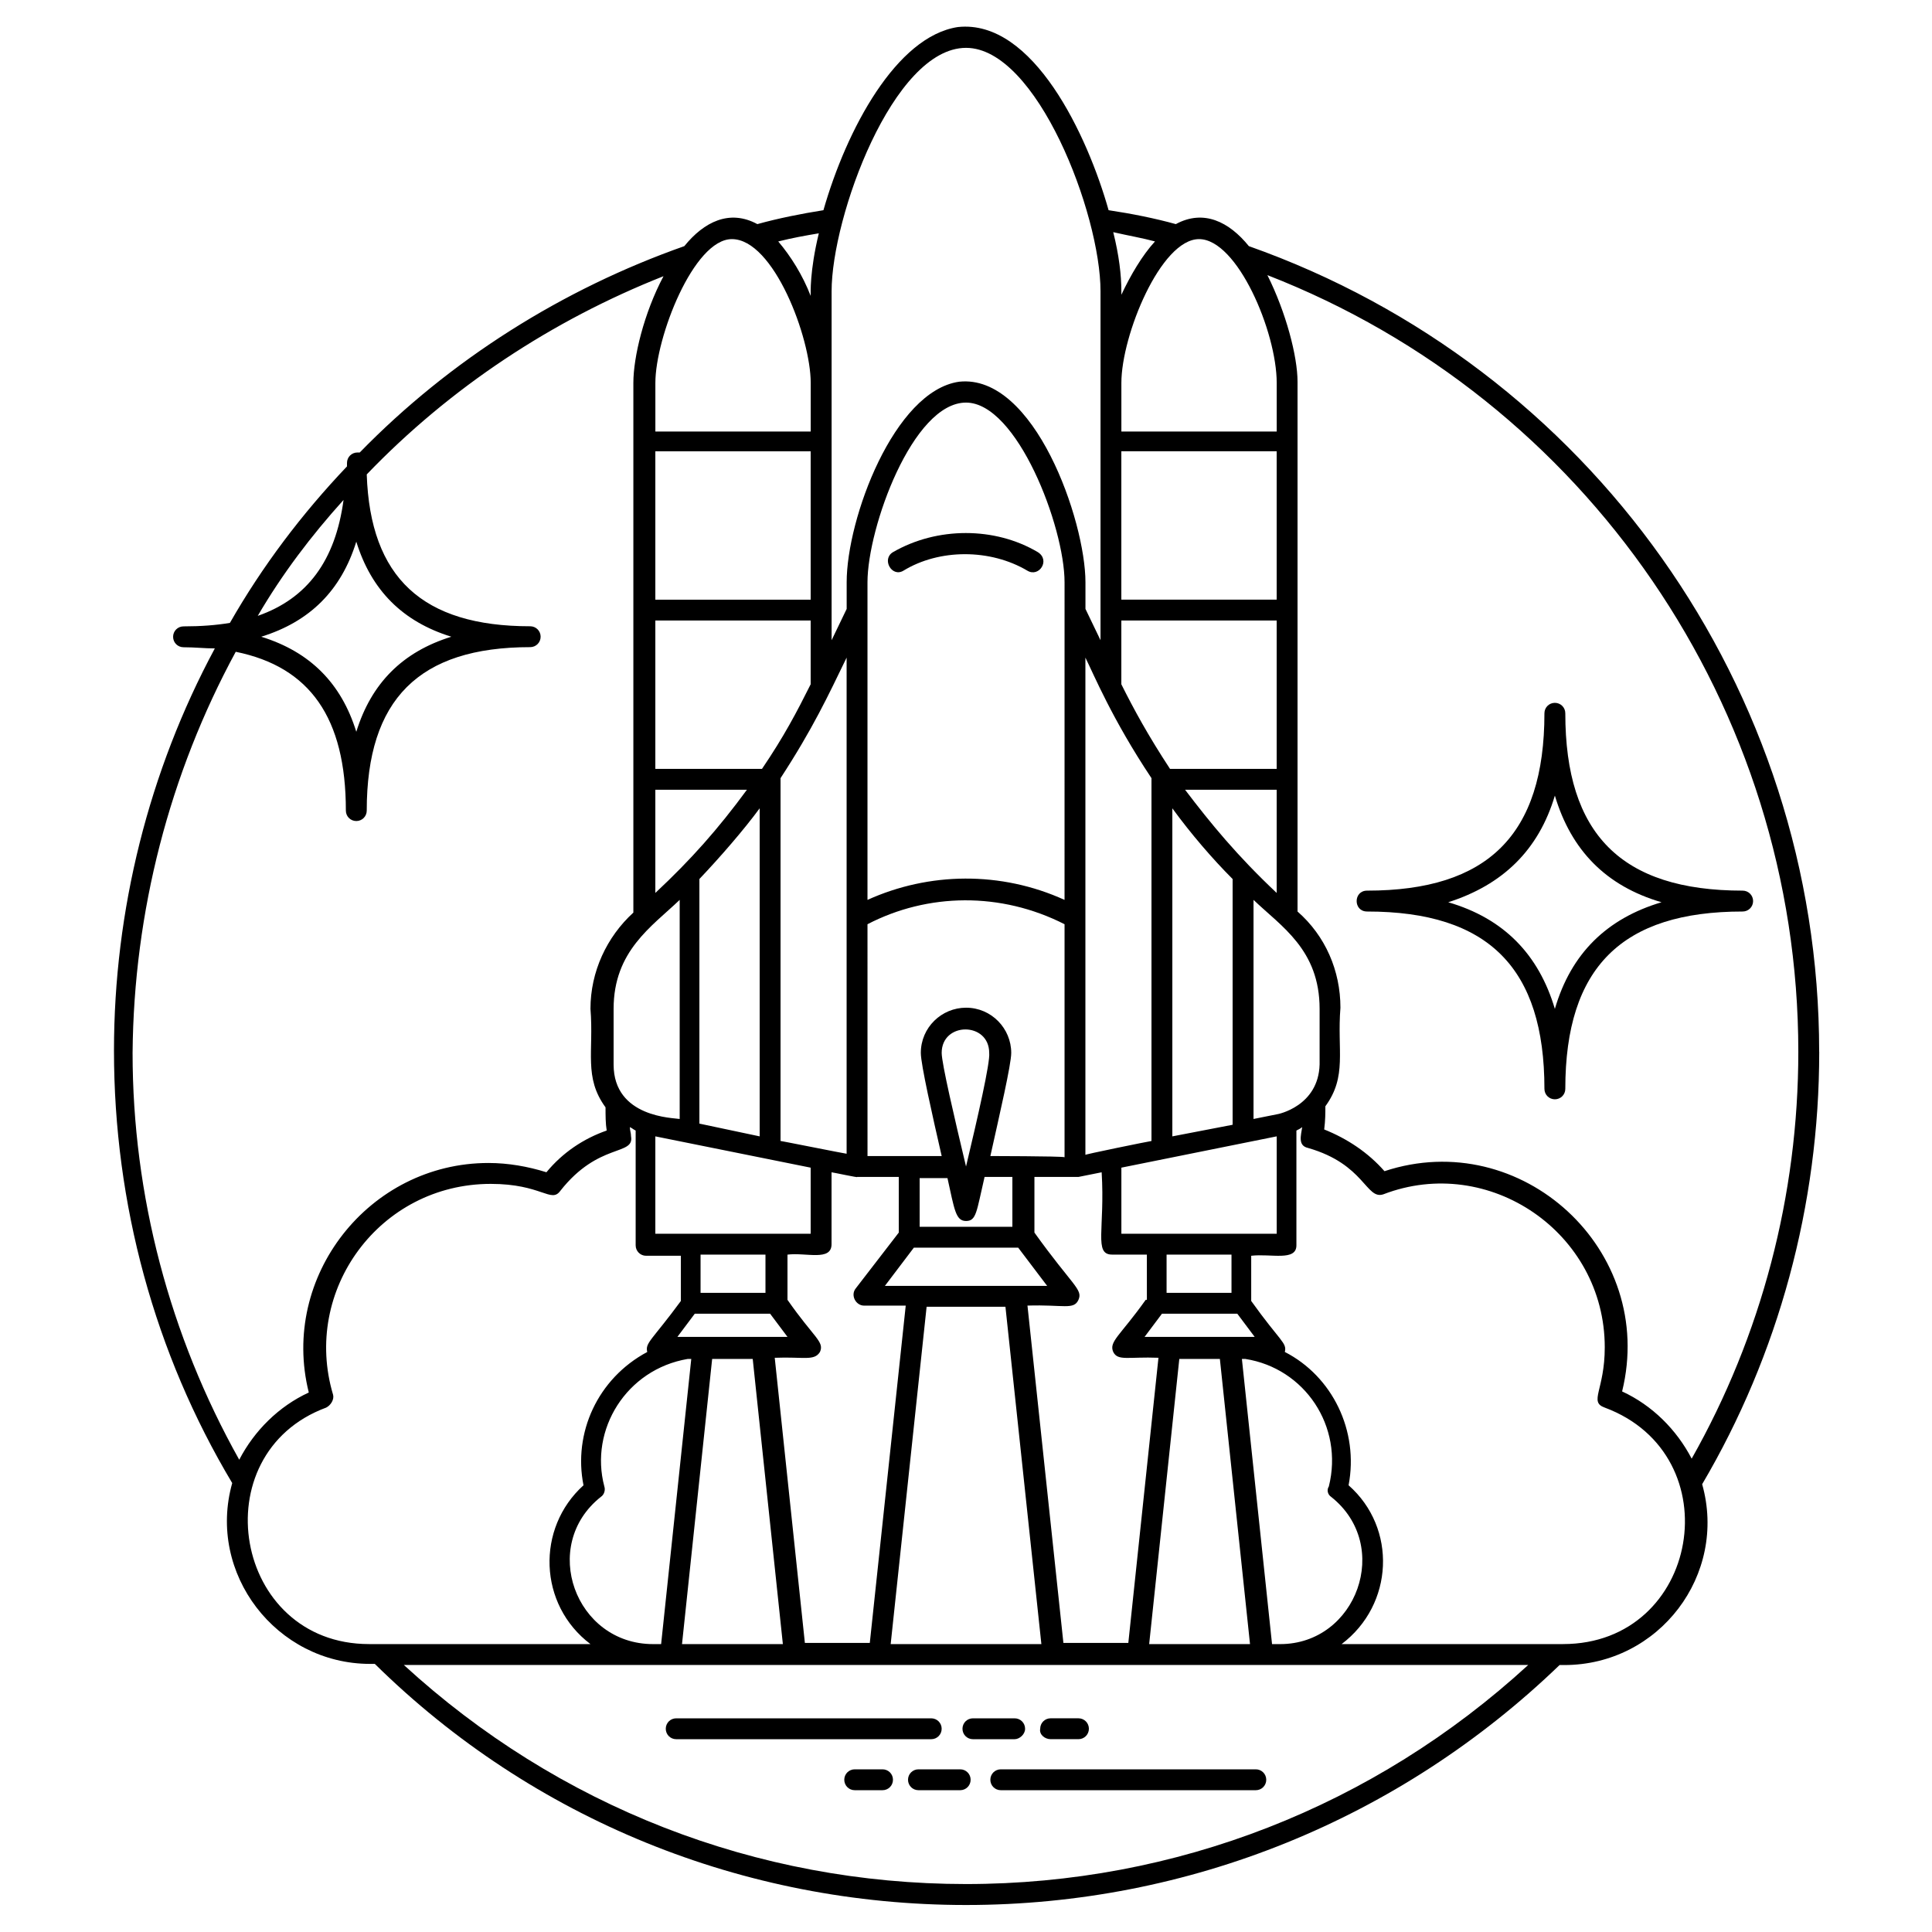 <?xml version="1.0" encoding="UTF-8"?>
<!-- Uploaded to: ICON Repo, www.iconrepo.com, Generator: ICON Repo Mixer Tools -->
<svg fill="#000000" width="800px" height="800px" version="1.1" viewBox="144 144 512 512" xmlns="http://www.w3.org/2000/svg">
 <g>
  <path d="m626.1 422.73c0-96.152-60.824-181.55-151.14-213.5-5.223-6.453-11.98-9.832-19.355-5.836-5.531-1.535-11.672-2.766-17.816-3.688-5.531-19.66-19.969-50.688-39.938-48.539-16.277 2.461-29.488 27.035-35.633 48.539-5.836 0.922-11.98 2.152-17.512 3.688-7.371-3.992-14.133-0.613-19.355 5.836-32.258 11.367-62.055 30.105-86.016 54.684h-0.613c-1.535 0-2.766 1.23-2.766 2.766v0.922c-11.98 12.594-22.426 26.418-31.027 41.473-3.688 0.613-7.68 0.922-12.289 0.922-1.535 0-2.766 1.23-2.766 2.766 0 1.535 1.23 2.766 2.766 2.766 3.07 0 5.531 0.309 8.293 0.309-17.512 32.562-26.727 69.426-26.727 106.6 0 40.551 10.754 80.18 31.336 114.59-6.758 23.961 11.672 47.922 36.559 47.922h1.23c41.781 41.16 97.691 63.895 156.68 63.895s114.89-22.734 157.29-63.59h1.23c25.191 0 43.316-23.961 36.559-47.922 20.273-34.41 31.023-74.039 31.023-114.59zm-5.527 0c0 38.094-9.832 75.266-28.262 107.83-3.992-7.68-10.445-14.133-18.434-17.816 9.215-37.477-26.727-70.348-62.977-58.367-4.301-4.914-9.832-8.602-15.973-11.059 0.309-2.457 0.309-4.301 0.309-6.144 5.836-7.988 3.07-14.746 3.992-26.113 0-9.832-3.992-19.047-11.367-25.496v-140.39c0-6.758-3.07-18.434-7.988-28.262 84.48 32.867 140.7 114.58 140.7 205.82zm-123.8 117.96c16.281 12.902 6.758 39.016-13.516 39.016h-2.152l-7.988-75.57h0.922c15.668 2.457 26.113 17.816 22.117 33.793-0.609 0.918-0.305 2.148 0.617 2.762zm-193.54 0c0.922-0.613 1.23-1.844 0.922-2.766-3.992-15.055 5.836-31.027 22.117-33.793h0.922l-7.988 75.57-2.148 0.004c-20.582 0-30.105-26.113-13.824-39.016zm3.379-114.59v-14.746c0-15.359 10.137-21.812 17.512-28.875v58.062c-1.539-0.309-17.512-0.309-17.512-14.441zm52.223-100.76c-3.688 7.371-7.066 13.824-12.902 22.426h-28.262v-39.32h41.164zm-41.164 55.297v-27.34h24.27c-7.68 10.445-14.746 18.43-24.27 27.34zm11.676-3.688c5.531-5.836 11.672-12.902 15.973-18.738v86.938l-15.973-3.379zm21.504 69.43v-96.156c8.602-13.211 12.594-21.812 17.512-31.949v131.48c-0.309 0.004-18.742-3.684-17.512-3.375zm7.984-143.46h-41.164v-39.32h41.164zm-41.164 142.23 41.164 8.293v17.512h-41.164zm46.695 28.57v-19.047c0.309 0 7.371 1.535 6.758 1.23h11.059v14.746l-11.367 14.746c-1.535 1.844 0 4.609 2.152 4.609h11.059l-9.523 89.395h-17.203l-7.988-75.57c7.68-0.309 10.445 0.922 11.98-1.535 1.23-2.766-1.535-3.688-8.602-13.824v-11.98c4.918-0.617 11.676 1.84 11.676-2.769zm93.695-120.42h24.27v27.34c-10.445-9.832-17.512-18.434-24.27-27.34zm-3.379 91.852v-86.938c4.914 6.758 10.754 13.516 15.973 18.738v65.125zm-13.516-119.81v-16.895h41.164v39.32h-28.262c-5.836-8.906-9.523-15.668-12.902-22.426zm41.164-22.426h-41.164v-39.32h41.164zm-33.176 47.309v96.152c-0.309 0-18.434 3.688-17.512 3.688v-131.79c2.148 4.301 7.066 16.285 17.512 31.949zm18.125 153.91 7.988 75.57h-26.727l7.988-75.57zm-123.8 0 7.988 75.57h-26.727l7.988-75.57zm36.559 75.57 9.523-89.395h20.891l9.523 89.395zm-1.535-94.926 7.68-10.137h27.648l7.68 10.137zm33.789-15.668h-24.574v-12.902h7.371c1.844 8.297 2.152 11.367 4.918 11.367s2.766-2.457 4.914-11.672h7.371zm-12.285-15.973c-3.07-12.902-6.453-27.34-6.453-30.105 0-8.293 12.594-8.293 12.594 0 0.309 2.457-3.07 17.203-6.141 30.105zm6.449-2.766c2.457-11.059 5.531-24.27 5.531-27.34 0-6.453-5.223-11.98-11.98-11.98-6.453 0-11.98 5.223-11.98 11.98 0 3.07 3.07 16.59 5.531 27.34h-19.66l-0.004-61.441c15.973-8.293 35.328-8.602 52.223 0v61.746c-0.922-0.305-20.582-0.305-19.66-0.305zm19.66-67.891c-16.895-7.68-35.941-7.371-52.223 0v-84.172c0-14.438 11.98-47.617 26.113-47.617 13.516 0 26.113 32.871 26.113 47.617-0.004 113.36-0.004 76.801-0.004 84.172zm-79.258 104.14h-17.203v-10.137h17.203zm-18.738 5.531h19.969l4.609 6.144h-29.184zm119.2 6.144 4.609-6.144h19.969l4.609 6.144h-29.188zm23.039-11.676h-17.203v-10.137h17.203zm-22.734 1.844c-6.758 9.523-9.832 11.059-8.602 13.824 1.23 2.457 3.992 1.23 11.98 1.535l-7.988 75.57h-17.203l-9.523-89.395c9.523-0.309 12.289 1.23 13.516-1.535 1.23-2.766-1.535-3.688-11.672-17.816v-14.746h11.672l6.144-1.23c0.922 15.055-2.152 21.812 2.766 21.812h9.215l0.004 11.98zm-6.449-17.512v-17.512l41.164-8.293v25.805zm41.164-31.641-6.144 1.23v-58.062c7.371 7.066 17.512 13.211 17.512 28.875v14.746c-0.309 11.059-11.059 13.211-11.367 13.211zm-20.582-231.94c10.137 0 20.582 24.574 20.582 38.094v12.902h-41.164v-12.902c0-12.594 10.445-38.094 20.582-38.094zm-11.676 0.613c-3.379 3.688-6.453 8.91-8.91 14.133v-0.922c0-4.301-0.613-9.523-2.152-15.668 4 0.922 7.684 1.539 11.062 2.457zm-50.07-51.301c18.738 0 35.637 43.93 35.637 64.512v92.469l-3.992-8.293v-7.066c0-16.281-13.516-55.297-33.484-53.145-17.203 2.457-29.797 36.25-29.797 53.145v7.066l-3.992 8.293v-68.504-23.961c-0.008-19.664 16.273-64.516 35.629-64.516zm-41.168 65.742c-2.152-5.531-5.223-10.445-8.602-14.438 3.688-0.922 7.066-1.535 10.754-2.152-2.457 10.137-2.152 15.973-2.152 16.59zm-20.887-15.055c11.059 0 20.891 26.113 20.891 38.094v12.902h-41.168v-12.902c0-11.98 10.137-38.094 20.277-38.094zm-74.344 105.37c-12.902 3.992-21.195 12.289-25.191 25.191-3.992-12.902-12.289-21.195-25.191-25.191 12.902-3.992 21.195-12.289 25.191-25.191 3.996 12.902 12.289 21.199 25.191 25.191zm-28.57-36.25c-2.152 15.973-9.523 26.113-22.734 30.719 6.453-11.059 14.133-21.195 22.734-30.719zm-28.57 40.242c19.66 3.992 29.184 17.512 29.184 42.086 0 1.535 1.23 2.766 2.766 2.766s2.766-1.23 2.766-2.766c0-29.492 13.824-43.316 43.316-43.316 1.535 0 2.766-1.23 2.766-2.766s-1.23-2.766-2.766-2.766c-28.57 0-42.395-12.902-43.316-40.242 22.117-23.039 49.152-40.859 78.645-52.531-5.223 9.832-7.988 21.504-7.988 28.262v140.39c-7.066 6.453-11.367 15.668-11.367 25.496 0.922 11.367-1.844 18.125 3.992 26.113 0 2.152 0 4.301 0.309 6.144-6.144 2.152-11.672 5.836-15.973 11.059-4.914-1.535-10.137-2.457-15.359-2.457-31.641 0-55.297 30.105-47.617 60.824-7.988 3.688-14.438 10.137-18.434 17.816-18.434-32.871-28.262-70.043-28.262-107.83 0.309-37.473 9.832-74.027 27.34-106.29zm23.961 200.3c1.23-0.613 2.152-2.152 1.844-3.379-8.293-27.648 12.289-55.91 41.781-55.91 13.516 0 15.973 5.223 18.434 1.844 10.137-12.902 19.66-9.215 18.738-14.438 0-0.922-0.309-1.535-0.309-2.457 0.613 0.309 0.922 0.613 1.535 0.922v30.414c0 1.535 1.23 2.766 2.766 2.766h9.215v11.98c-7.68 10.445-9.523 11.059-8.91 13.516-13.211 7.066-19.66 21.504-16.895 35.328-12.594 11.367-11.98 31.641 1.844 42.086l-58.676-0.004c-35.941 0-44.543-50.379-11.367-62.668zm20.586 68.199h297.98c-40.859 37.477-93.391 58.062-148.99 58.062-55.605-0.004-108.14-20.586-148.99-58.062zm307.2-5.531h-58.676c13.824-10.445 14.746-30.719 1.844-42.086 2.766-14.438-4.301-28.875-16.895-35.328 0.613-2.457-1.23-2.766-8.91-13.516v-11.98c5.223-0.613 11.98 1.535 11.98-2.766v-30.414c0.613-0.309 1.23-0.613 1.535-0.922-0.309 2.152-1.23 4.914 1.535 5.531 15.055 4.301 15.359 13.824 19.969 12.289 27.957-10.754 58.676 10.137 58.676 40.551 0 11.367-4.301 14.438 0 15.973 33.793 12.594 25.191 62.668-11.059 62.668z"/>
  <path d="m393.55 602.14c0-1.535-1.23-2.766-2.766-2.766h-67.582c-1.535 0-2.766 1.23-2.766 2.766 0 1.535 1.23 2.766 2.766 2.766h67.586c1.535 0 2.762-1.23 2.762-2.766z"/>
  <path d="m415.66 602.14c0-1.535-1.23-2.766-2.766-2.766h-11.059c-1.535 0-2.766 1.23-2.766 2.766 0 1.535 1.23 2.766 2.766 2.766h11.059c1.23 0 2.766-1.23 2.766-2.766z"/>
  <path d="m422.43 604.9h7.371c1.535 0 2.766-1.23 2.766-2.766 0-1.535-1.23-2.766-2.766-2.766h-7.371c-1.535 0-2.766 1.23-2.766 2.766-0.309 1.535 1.227 2.766 2.766 2.766z"/>
  <path d="m476.8 612.89h-67.582c-1.535 0-2.766 1.23-2.766 2.766s1.23 2.766 2.766 2.766h67.586c1.535 0 2.766-1.23 2.766-2.766-0.004-1.539-1.23-2.766-2.769-2.766z"/>
  <path d="m398.46 612.89h-11.059c-1.535 0-2.766 1.23-2.766 2.766s1.23 2.766 2.766 2.766h11.059c1.535 0 2.766-1.23 2.766-2.766 0-1.539-1.227-2.766-2.766-2.766z"/>
  <path d="m377.88 612.89h-7.371c-1.535 0-2.766 1.23-2.766 2.766s1.23 2.766 2.766 2.766h7.371c1.535 0 2.766-1.23 2.766-2.766 0-1.539-1.227-2.766-2.766-2.766z"/>
  <path d="m506.29 385.56c32.258 0 47 15.055 47 47 0 1.535 1.23 2.766 2.766 2.766 1.535 0 2.766-1.23 2.766-2.766 0-32.258 15.055-47 47-47 1.535 0 2.766-1.23 2.766-2.766 0-1.535-1.23-2.766-2.766-2.766-32.258 0-47-15.055-47-47 0-1.535-1.23-2.766-2.766-2.766-1.535 0-2.766 1.23-2.766 2.766 0 32.258-15.055 47-47 47-3.684 0.004-3.684 5.531 0 5.531zm49.766-30.719c4.301 14.438 13.516 23.961 28.262 28.262-14.438 4.301-23.961 13.516-28.262 28.262-4.301-14.438-13.516-23.961-28.262-28.262 14.441-4.606 23.961-13.824 28.262-28.262z"/>
  <path d="m380.64 290.33c-3.07 1.844-0.309 6.758 2.766 4.914 9.523-5.836 23.039-5.836 32.871 0 3.07 1.844 6.144-2.766 2.766-4.914-11.367-6.758-26.727-6.758-38.402 0z"/>
 </g>
</svg>